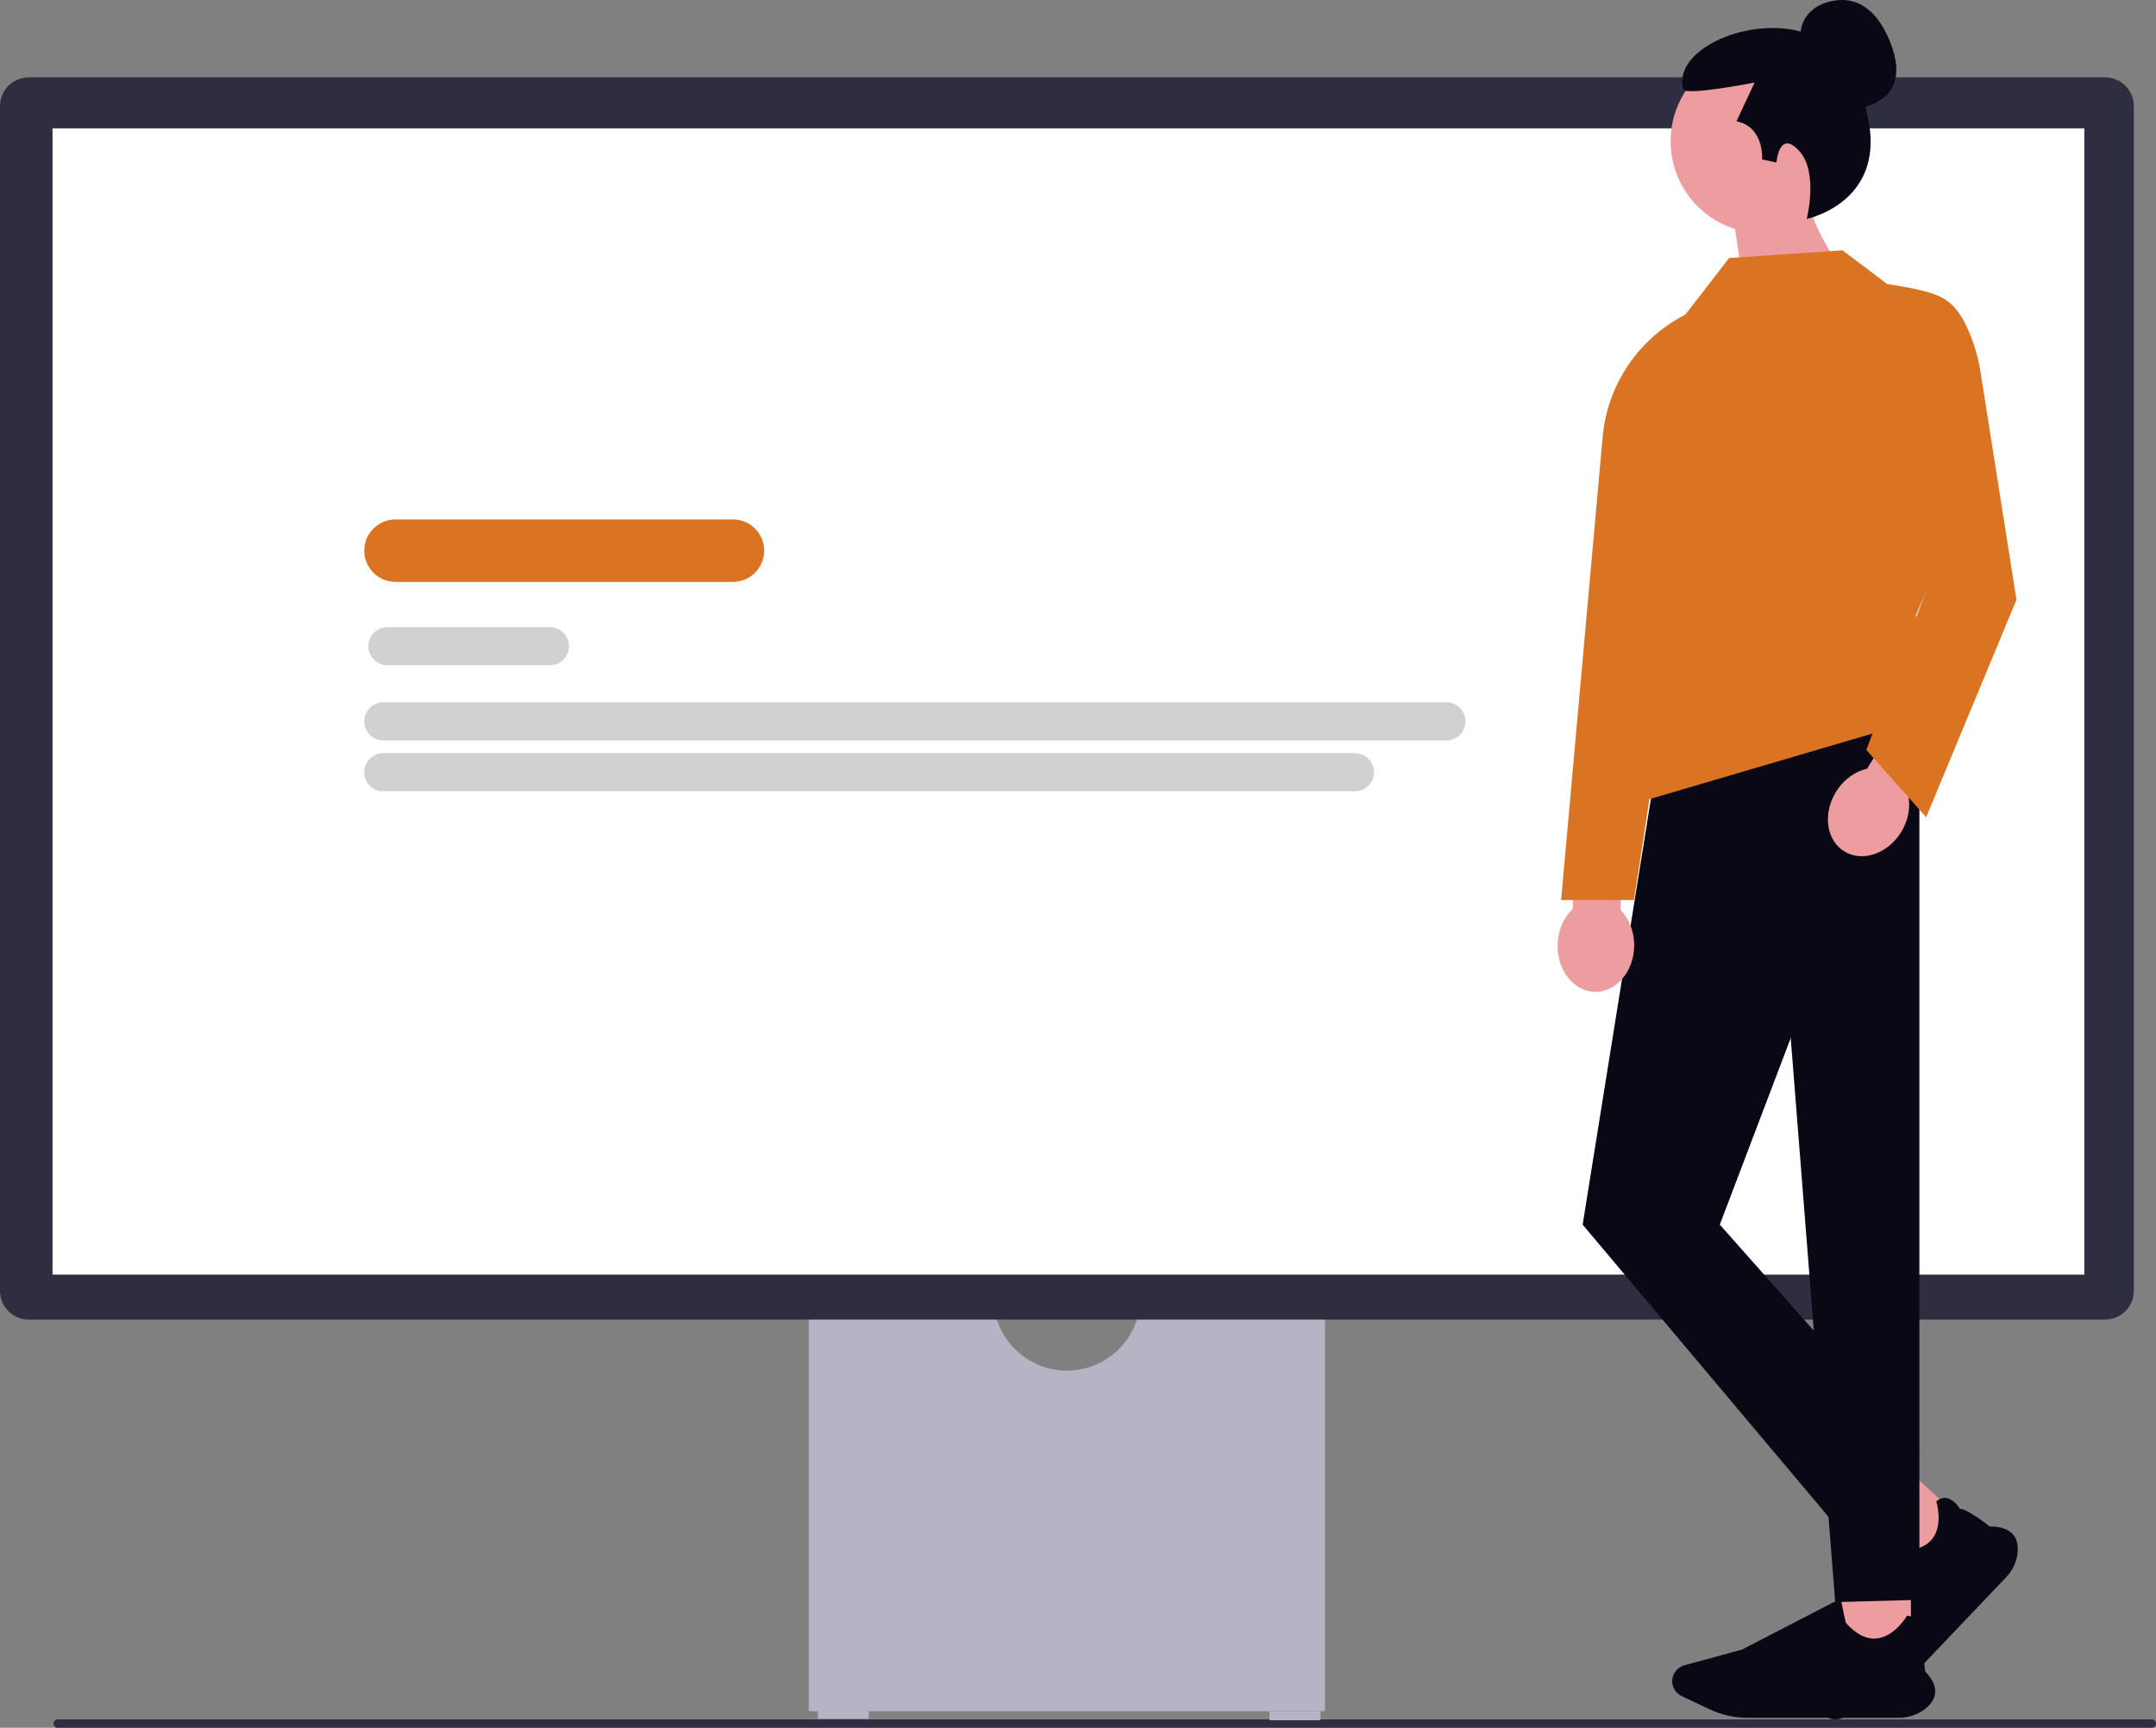 <svg xmlns="http://www.w3.org/2000/svg" width="610.82" height="489.571" viewBox="0 0 610.82 489.571" xmlns:xlink="http://www.w3.org/1999/xlink" role="img" artist="Katerina Limpitsouni" source="https://undraw.co/"><rect x="0" y="0" width="610.82" height="489.571" fill="#808080" stroke="none"/><path d="m15.18,488.381c0,.66.53,1.19,1.19,1.19h593.26c.66,0,1.19-.53,1.19-1.19s-.53-1.19-1.19-1.19H16.37c-.66,0-1.19.53-1.19,1.19Z" fill="#2f2e43" stroke-width="0"/><path d="m322.818,370.945c-1.629,9.874-10.221,17.43-20.549,17.43s-18.92-7.556-20.549-17.43h-52.573v113.935h146.245v-113.935h-52.573l0-0Z" fill="#b6b3c5" stroke-width="0"/><rect x="231.697" y="484.455" width="14.454" height="2.551" fill="#b6b3c5" stroke-width="0"/><rect x="359.662" y="484.881" width="14.454" height="2.551" fill="#b6b3c5" stroke-width="0"/><path d="m596.385,373.921H8.153c-4.496,0-8.153-3.658-8.153-8.153V30.064c0-4.495,3.657-8.153,8.153-8.153h588.232c4.496,0,8.153,3.658,8.153,8.153v335.703c0,4.495-3.658,8.153-8.153,8.153v-0Z" fill="#2f2e41" stroke-width="0"/><rect x="14.88" y="36.366" width="575.629" height="324.801" fill="#fff" stroke-width="0"/><path d="m522.121,161.103h-31.409c-2.729,0-4.95-2.22-4.95-4.95s2.22-4.95,4.95-4.95h31.409c2.729,0,4.95,2.22,4.95,4.95s-2.22,4.95-4.95,4.95Z" fill="#d1d1d2" stroke-width="0"/><path d="m558.242,161.103h-14.658c-2.729,0-4.95-2.22-4.95-4.95s2.22-4.95,4.95-4.95h14.658c2.729,0,4.95,2.22,4.95,4.95s-2.22,4.95-4.95,4.95Z" fill="#d1d1d2" stroke-width="0"/><path d="m207.647,164.883h-95.604c-4.88,0-8.851-3.971-8.851-8.851s3.97-8.851,8.851-8.851h95.604c4.881,0,8.851,3.971,8.851,8.851s-3.97,8.851-8.851,8.851Z" fill="#DB7422" stroke-width="0"/><path d="m155.813,188.496h-46.074c-2.975,0-5.395-2.42-5.395-5.395,0-2.975,2.42-5.396,5.395-5.396h46.074c2.975,0,5.395,2.42,5.395,5.396,0,2.975-2.42,5.395-5.395,5.395Z" fill="#d1d1d2" stroke-width="0"/><path d="m409.797,209.805H108.587c-2.975,0-5.395-2.42-5.395-5.396s2.42-5.396,5.395-5.396h301.209c2.975,0,5.395,2.42,5.395,5.396s-2.42,5.396-5.395,5.396Z" fill="#d1d1d2" stroke-width="0"/><path d="m383.88,224.203H108.587c-2.975,0-5.395-2.42-5.395-5.396,0-2.975,2.42-5.395,5.395-5.395h275.293c2.975,0,5.395,2.42,5.395,5.395,0,2.975-2.42,5.396-5.395,5.396Z" fill="#d1d1d2" stroke-width="0"/><polygon points="557.342 432.037 543.525 446.546 528.799 432.933 542.616 418.424 557.342 432.037" fill="#ed9da0" stroke-width="0"/><path d="m568.378,446.897l-29.37,30.839c-2.51,2.636-5.646,4.718-9.067,6.022l-8.188,3.121c-1.693.645-3.642.272-4.966-.952-1.552-1.435-1.945-3.734-.956-5.591l7.876-14.774,8.405-29.962.091.056c2.286,1.408,5.754,3.521,6.001,3.61,4.352.154,7.468-.94,9.261-3.253,3.128-4.033,1.144-10.471,1.123-10.536l-.016-.049.04-.034c.912-.779,1.872-1.09,2.855-.926,2.086.349,3.578,2.691,3.796,3.052,1.957-.082,7.967,4.624,8.45,5.006,2.95-.008,5.113.692,6.428,2.08,1.15,1.213,1.65,2.936,1.488,5.119-.195,2.627-1.351,5.174-3.253,7.172l0-0Z" fill="#090814" stroke-width="0"/><rect x="521.198" y="448.741" width="20.193" height="19.895" fill="#ed9da0" stroke-width="0"/><path d="m537.944,486.733h-42.923c-3.669,0-7.355-.828-10.662-2.394l-7.913-3.748c-1.636-.775-2.693-2.431-2.693-4.22,0-2.097,1.433-3.953,3.485-4.512l16.325-4.451,27.928-14.463.021.104c.522,2.606,1.332,6.543,1.434,6.782,2.864,3.233,5.806,4.722,8.745,4.429,5.126-.512,8.533-6.343,8.567-6.402l.026-.045.052.005c1.2.122,2.088.599,2.639,1.418,1.169,1.737.456,4.412.339,4.816,1.4,1.35,2.029,8.888,2.077,9.497,2.025,2.114,2.987,4.147,2.859,6.042-.111,1.656-1.044,3.195-2.771,4.572-2.078,1.657-4.754,2.57-7.535,2.57Z" fill="#090814" stroke-width="0"/><polygon points="543.788 198.181 472.235 198.216 448.384 347.007 519.937 432.051 543.788 410.79 487.241 347.007 543.788 198.181" fill="#090814" stroke-width="0"/><polygon points="501.496 220.115 543.788 198.181 543.788 453.312 519.937 453.967 501.496 220.115" fill="#090814" stroke-width="0"/><path d="m459.133,257.848l.504-23.225-13.56-.294-.504,23.225c-2.53,2.349-4.2,5.998-4.29,10.135-.157,7.24,4.573,13.214,10.564,13.344s10.976-5.633,11.133-12.873c.09-4.138-1.421-7.856-3.846-10.312v-0Z" fill="#ed9da0" stroke-width="0"/><path d="m523.436,31.03s19.465-.042,12.194-18.798-20.812-10.358-20.812-10.358c0,0-5.705,3.014-4.529,9.737" fill="#090814" stroke-width="0"/><path d="m525.384,40.027c0-14.38-11.657-26.038-26.038-26.038s-26.038,11.657-26.038,26.038c0,11.662,7.668,21.533,18.237,24.847l5.034,33.266,25.66-21.384s-5.544-7.061-8.516-15.022c7.026-4.663,11.661-12.642,11.661-21.707Z" fill="#ed9da0" stroke-width="0"/><path d="m511.856,62.022s3.458-13.257-2.196-19.352c-5.641-6.082-6.37,3.381-6.37,3.381l-4.07-.885s.708-9.202-7.256-10.795l5.132-10.972s-19.648,3.815-20.19,1.912c-4.261-14.974,36.39-27.765,47.62-4.92,17.466,35.53-12.671,41.632-12.671,41.632h-0Z" fill="#090814" stroke-width="0"/><path d="m488.858,85.218h-0c-18.903,3.694-33.092,19.433-34.813,38.617l-11.766,131.195h20.648l25.931-169.812v-0Z" fill="#DB7422" stroke-width="0"/><polyline points="469.334 189.746 466.119 226.789 553.408 201.116 542.772 174.342 562.578 128.863 522.148 70.914 489.873 73.115 477.403 89.253" fill="#DB7422" stroke-width="0"/><path d="m540.519,224.925l12.175-19.784-11.552-7.109-12.175,19.784c-3.37.748-6.656,3.052-8.825,6.577-3.795,6.167-2.734,13.712,2.37,16.853,5.104,3.141,12.318.687,16.113-5.48,2.169-3.525,2.745-7.496,1.894-10.842h0Z" fill="#ed9da0" stroke-width="0"/><path d="m515.547,71.648l7.038-.292,12.033,9.094c14.259,2.432,18.394,3.113,22.763,12.532,1.836,3.958,3.053,8.174,3.733,12.483l10.18,64.475-25.588,61.616-16.956-19.072,18.126-48.173-3.011-11.523" fill="#DB7422" stroke-width="0"/></svg>